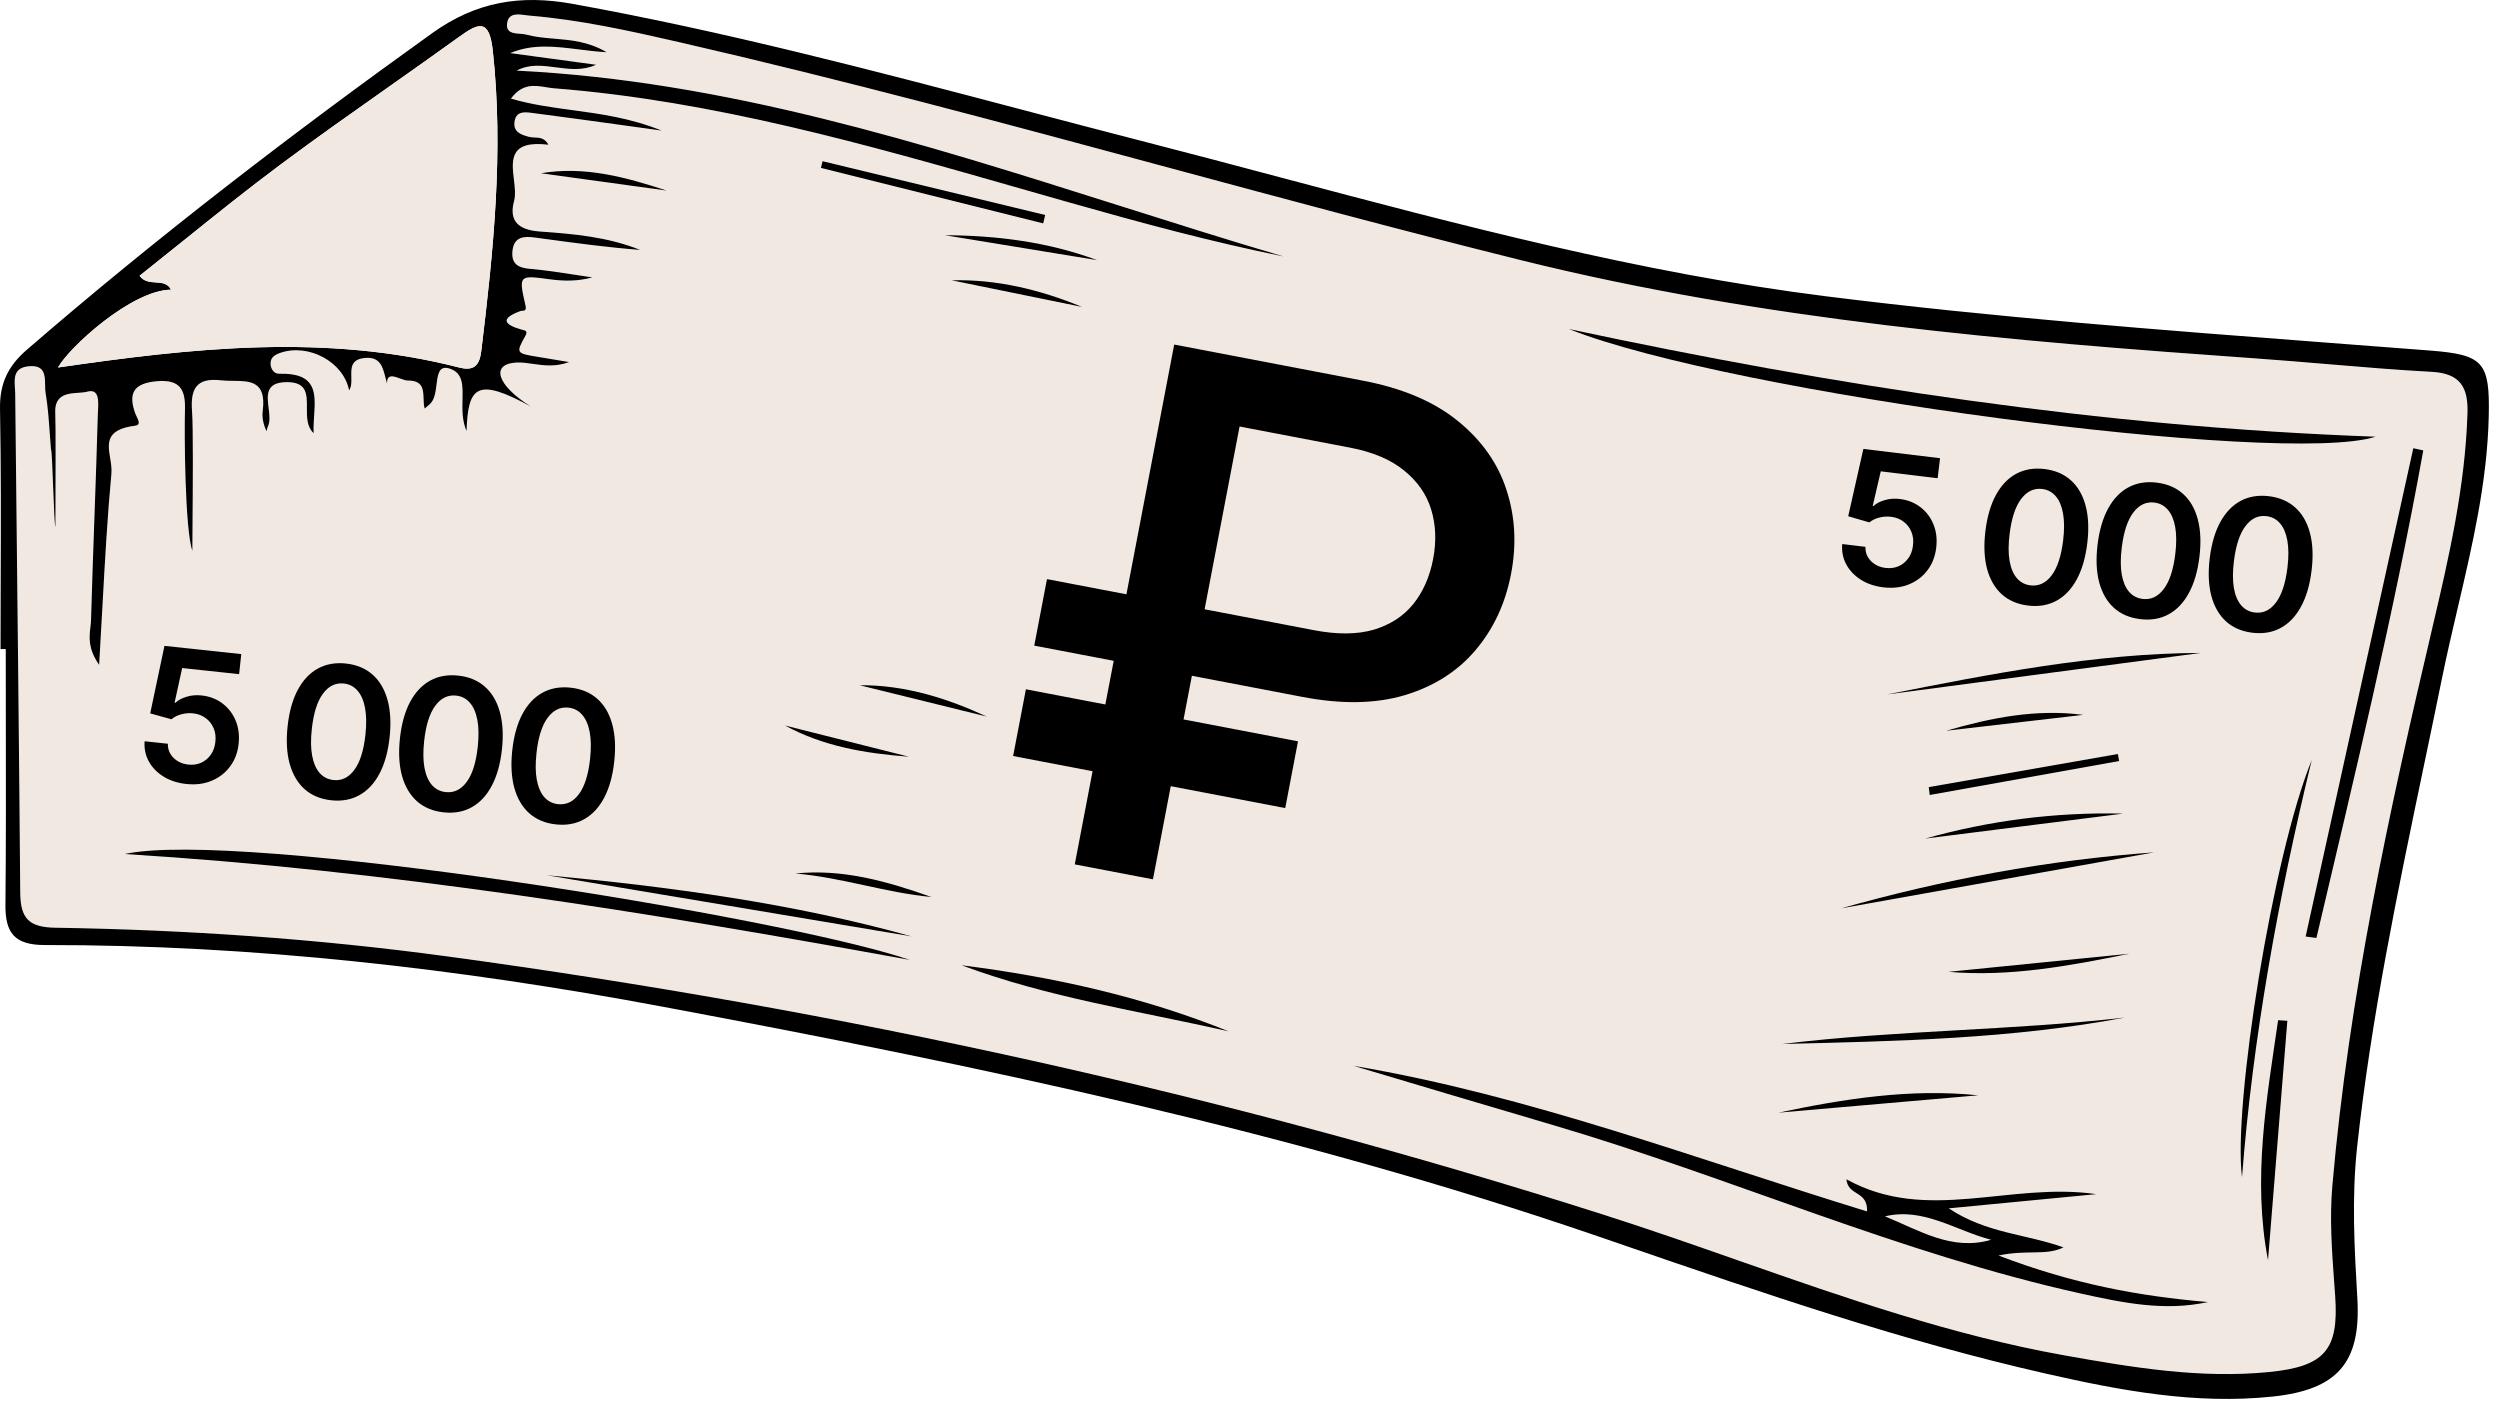 <?xml version="1.0" encoding="UTF-8"?> <svg xmlns="http://www.w3.org/2000/svg" width="124" height="70" viewBox="0 0 124 70" fill="none"><path d="M2.748 26.128C2.751 26.128 2.753 26.128 2.756 26.129L2.748 26.133C2.748 26.131 2.748 26.129 2.748 26.128C2.712 26.12 2.675 25.166 2.638 24.212C2.602 23.257 2.565 22.303 2.529 22.296C2.504 22.014 2.484 21.732 2.464 21.45C2.418 20.791 2.371 20.133 2.26 19.484C2.24 19.369 2.239 19.236 2.237 19.098C2.232 18.61 2.225 18.073 1.39 18.171C0.672 18.253 0.708 18.776 0.741 19.243C0.747 19.333 0.753 19.421 0.754 19.503C0.764 20.438 0.775 21.44 0.786 22.492C0.861 29.314 0.958 38.22 1.004 44.282C1.015 45.557 1.435 45.996 2.752 46.015C9.246 46.117 15.713 46.56 22.161 47.434C41.631 50.076 60.749 54.265 79.473 60.229C81.73 60.947 83.967 61.73 86.204 62.514C91.518 64.375 96.834 66.236 102.413 67.229C105.766 67.827 109.138 68.391 112.559 68.051C115.314 67.774 116.01 66.953 115.824 64.281C115.81 64.074 115.795 63.867 115.779 63.66C115.661 62.045 115.544 60.436 115.684 58.81C116.502 49.428 118.496 40.263 120.649 31.117C121.47 27.631 122.273 24.12 122.386 20.502C122.428 19.215 122.038 18.519 120.608 18.443C118.873 18.35 117.142 18.204 115.411 18.058C114.253 17.961 113.094 17.863 111.934 17.781C99.666 16.915 87.416 15.881 75.432 12.903C69.571 11.446 63.739 9.873 57.908 8.3C49.866 6.13 41.824 3.96 33.703 2.095C31.247 1.532 28.784 0.983 26.263 0.775C26.202 0.769 26.135 0.76 26.066 0.751C25.689 0.7 25.241 0.64 25.158 1.119C25.073 1.622 25.442 1.649 25.787 1.675C25.901 1.683 26.013 1.692 26.104 1.717C26.55 1.838 27.012 1.877 27.487 1.917C28.324 1.988 29.201 2.062 30.089 2.591C29.612 2.564 29.153 2.507 28.706 2.451C27.523 2.303 26.427 2.166 25.306 2.633C25.971 2.724 26.635 2.814 27.312 2.905C28.044 3.005 28.79 3.106 29.567 3.212C28.898 3.517 28.233 3.428 27.581 3.341C26.913 3.252 26.258 3.164 25.624 3.503C36.001 4.017 45.732 7.1 55.459 10.181C58.193 11.047 60.927 11.913 63.674 12.722C60.109 12.003 56.598 11.053 53.101 10.061C52.256 9.822 51.412 9.58 50.568 9.339C42.99 7.171 35.413 5.004 27.493 4.381C27.364 4.371 27.231 4.349 27.095 4.327C26.52 4.232 25.901 4.13 25.344 4.892C26.341 5.184 27.347 5.321 28.376 5.46C29.799 5.653 31.267 5.852 32.821 6.478C32.215 6.394 31.641 6.314 31.09 6.238C29.421 6.007 27.973 5.806 26.524 5.619C26.495 5.615 26.465 5.611 26.435 5.607C26.034 5.552 25.56 5.487 25.514 6.099C25.48 6.561 25.866 6.693 26.26 6.792C26.34 6.812 26.428 6.816 26.518 6.819C26.759 6.829 27.017 6.839 27.202 7.178C25.258 6.947 25.375 7.936 25.49 8.906C25.535 9.288 25.58 9.666 25.499 9.967C25.234 10.939 25.684 11.408 26.789 11.484C28.462 11.601 30.157 11.753 31.754 12.396C30.169 12.276 28.596 12.062 27.021 11.849C26.859 11.827 26.698 11.805 26.536 11.783C26.006 11.711 25.495 11.726 25.419 12.438C25.351 13.096 25.696 13.285 26.312 13.338C27.052 13.401 27.788 13.515 28.525 13.629C28.809 13.673 29.093 13.717 29.378 13.758C28.666 13.955 27.981 13.948 27.304 13.857L27.273 13.853C25.73 13.645 25.721 13.644 26.063 15.147C26.122 15.399 26.021 15.407 25.909 15.415C25.87 15.418 25.829 15.421 25.794 15.435C24.78 15.817 25.026 16.105 25.866 16.347C25.886 16.352 25.907 16.357 25.928 16.362C26.061 16.393 26.192 16.423 26.055 16.665C25.582 17.516 25.593 17.524 26.71 17.705C27.017 17.755 27.323 17.806 27.725 17.874C27.878 17.9 28.045 17.928 28.231 17.959C27.538 18.209 26.966 18.125 26.435 18.049C26.154 18.008 25.885 17.968 25.616 17.982C24.341 18.046 24.606 19.083 26.331 20.165C23.63 18.689 23.217 19.181 23.141 21.38C22.917 20.874 22.929 20.319 22.94 19.816C22.956 19.098 22.97 18.486 22.286 18.277C21.771 18.119 21.716 18.566 21.653 19.068C21.607 19.433 21.558 19.828 21.325 20.04C21.266 20.094 21.205 20.145 21.137 20.202C21.114 20.221 21.089 20.242 21.064 20.264C21.019 20.116 21.014 19.945 21.009 19.775C20.995 19.321 20.981 18.872 20.227 18.875C20.121 18.875 19.984 18.825 19.845 18.774C19.519 18.655 19.181 18.532 19.198 19.03C19.169 18.932 19.144 18.832 19.119 18.734C18.98 18.184 18.85 17.672 18.07 17.758C17.403 17.832 17.415 18.256 17.427 18.683C17.433 18.931 17.44 19.181 17.314 19.363C17.045 17.951 15.3 17.013 13.893 17.505C13.635 17.596 13.427 17.724 13.42 18.012C13.412 18.288 13.59 18.546 13.847 18.538C15.722 18.484 15.654 19.512 15.581 20.619C15.562 20.908 15.543 21.203 15.558 21.486C15.216 21.171 15.219 20.684 15.222 20.221C15.226 19.556 15.23 18.941 14.211 18.954C13.166 18.967 13.244 19.596 13.323 20.234C13.365 20.568 13.407 20.905 13.287 21.157C13.264 21.205 13.252 21.259 13.239 21.313C13.233 21.339 13.226 21.365 13.219 21.391C13.026 20.967 12.996 20.653 13.034 20.347C13.21 18.904 12.401 18.897 11.562 18.89C11.356 18.888 11.148 18.887 10.952 18.863C9.715 18.72 9.442 19.314 9.526 20.407C9.587 21.202 9.563 24.23 9.549 26.069C9.544 26.629 9.541 27.078 9.541 27.321C9.166 26.246 9.14 21.391 9.174 20.328C9.204 19.336 8.943 18.807 7.777 18.909C6.627 19.011 6.347 19.503 6.71 20.509C6.727 20.554 6.751 20.605 6.777 20.657C6.874 20.857 6.983 21.082 6.71 21.115C5.23 21.297 5.343 21.984 5.464 22.722C5.506 22.98 5.549 23.244 5.526 23.495C5.325 25.634 5.207 27.78 5.081 30.073C5.03 31.014 4.977 31.979 4.917 32.978C4.359 32.175 4.425 31.61 4.483 31.113C4.498 30.99 4.512 30.871 4.515 30.753C4.565 28.988 4.624 27.318 4.684 25.648C4.743 23.979 4.803 22.309 4.852 20.544C4.854 20.487 4.857 20.424 4.861 20.358C4.887 19.895 4.922 19.262 4.326 19.427C4.208 19.46 4.056 19.471 3.894 19.482C3.352 19.519 2.691 19.565 2.741 20.491C2.768 20.983 2.756 23.901 2.751 25.364C2.749 25.73 2.748 26.004 2.748 26.128Z" fill="#F1E9E1"></path><path fill-rule="evenodd" clip-rule="evenodd" d="M0.034 28.872C0.031 29.98 0.027 31.087 0.027 32.195H0.285C0.285 33.377 0.287 34.56 0.289 35.743C0.294 38.785 0.3 41.828 0.27 44.868C0.254 46.269 0.716 46.874 2.222 46.874C12.53 46.863 22.721 48.032 32.844 49.928C48.53 52.864 64.132 56.127 79.261 61.322C79.678 61.465 80.095 61.609 80.511 61.752C87.424 64.132 94.341 66.513 101.486 68.134C105.183 68.974 108.907 69.674 112.729 69.269C115.919 68.932 117.107 67.604 116.926 64.429C116.778 61.909 116.638 59.404 116.914 56.88C117.61 50.497 118.92 44.228 120.229 37.957C120.529 36.52 120.83 35.083 121.122 33.645C121.361 32.469 121.635 31.3 121.908 30.131C122.639 27.005 123.37 23.88 123.442 20.638C123.503 17.948 123.17 17.596 120.532 17.387C118.868 17.258 117.203 17.131 115.539 17.005C107.208 16.371 98.878 15.738 90.58 14.697C81.358 13.54 72.421 11.166 63.481 8.792C61.276 8.206 59.072 7.62 56.862 7.053C54.794 6.521 52.728 5.977 50.662 5.433C43.282 3.489 35.903 1.545 28.379 0.188C25.817 -0.273 23.622 0.078 21.442 1.641C14.521 6.602 7.77 11.775 1.329 17.35C0.398 18.156 -0.022 19.022 0.001 20.279C0.053 23.143 0.044 26.008 0.034 28.872ZM2.748 26.128L2.756 26.129L2.748 26.133L2.748 26.128ZM2.638 24.212C2.675 25.166 2.712 26.12 2.748 26.128C2.748 26.004 2.749 25.73 2.751 25.364C2.756 23.901 2.768 20.983 2.741 20.491C2.691 19.565 3.352 19.519 3.894 19.482C4.056 19.471 4.208 19.46 4.326 19.427C4.922 19.262 4.887 19.895 4.861 20.358C4.857 20.424 4.854 20.487 4.852 20.544C4.803 22.309 4.743 23.979 4.684 25.648C4.624 27.318 4.565 28.988 4.515 30.753C4.512 30.871 4.498 30.99 4.483 31.113C4.425 31.61 4.359 32.175 4.917 32.978C4.977 31.979 5.03 31.014 5.081 30.073C5.207 27.78 5.325 25.634 5.526 23.495C5.549 23.244 5.506 22.98 5.464 22.722C5.343 21.984 5.23 21.297 6.71 21.115C6.983 21.082 6.874 20.857 6.777 20.657C6.751 20.605 6.727 20.554 6.71 20.509C6.347 19.503 6.627 19.011 7.777 18.909C8.943 18.807 9.204 19.336 9.174 20.328C9.14 21.391 9.166 26.246 9.541 27.321C9.541 27.078 9.544 26.629 9.549 26.069C9.563 24.23 9.587 21.202 9.526 20.407C9.442 19.314 9.715 18.72 10.952 18.863C11.148 18.887 11.356 18.888 11.562 18.89C12.401 18.897 13.21 18.904 13.034 20.347C12.996 20.653 13.026 20.967 13.219 21.391C13.226 21.365 13.233 21.339 13.239 21.313C13.252 21.259 13.264 21.205 13.287 21.157C13.407 20.905 13.365 20.568 13.323 20.234C13.244 19.596 13.166 18.967 14.211 18.954C15.23 18.941 15.226 19.556 15.222 20.221C15.219 20.684 15.216 21.171 15.558 21.486C15.543 21.203 15.562 20.908 15.581 20.619C15.654 19.512 15.722 18.484 13.847 18.538C13.59 18.546 13.412 18.288 13.42 18.012C13.427 17.724 13.635 17.596 13.893 17.505C15.3 17.013 17.045 17.951 17.314 19.363C17.44 19.181 17.433 18.931 17.427 18.683C17.415 18.256 17.403 17.832 18.07 17.758C18.85 17.672 18.98 18.184 19.119 18.734C19.144 18.832 19.169 18.932 19.198 19.03C19.181 18.532 19.519 18.655 19.845 18.774C19.984 18.825 20.121 18.875 20.227 18.875C20.981 18.872 20.995 19.321 21.009 19.775C21.014 19.945 21.019 20.116 21.064 20.264C21.089 20.242 21.114 20.221 21.137 20.202C21.205 20.145 21.266 20.094 21.325 20.04C21.558 19.828 21.607 19.433 21.653 19.068C21.716 18.566 21.771 18.119 22.286 18.277C22.97 18.486 22.956 19.098 22.94 19.816C22.929 20.319 22.917 20.874 23.141 21.38C23.217 19.181 23.63 18.689 26.331 20.165C24.606 19.083 24.341 18.046 25.616 17.982C25.885 17.968 26.154 18.008 26.435 18.049C26.966 18.125 27.538 18.209 28.231 17.959C28.045 17.928 27.878 17.9 27.725 17.874C27.323 17.806 27.017 17.755 26.71 17.705C25.593 17.524 25.582 17.516 26.055 16.665C26.192 16.423 26.061 16.393 25.928 16.362C25.907 16.357 25.886 16.352 25.866 16.347C25.026 16.105 24.78 15.817 25.794 15.435C25.829 15.421 25.87 15.418 25.909 15.415C26.021 15.407 26.122 15.399 26.063 15.147C25.721 13.644 25.73 13.645 27.273 13.853L27.304 13.857C27.981 13.948 28.666 13.955 29.378 13.758C29.093 13.717 28.809 13.673 28.525 13.629C27.788 13.515 27.052 13.401 26.312 13.338C25.696 13.285 25.351 13.096 25.419 12.438C25.495 11.726 26.006 11.711 26.536 11.783C26.698 11.805 26.859 11.827 27.021 11.849C28.596 12.062 30.169 12.276 31.754 12.396C30.157 11.753 28.462 11.601 26.789 11.484C25.684 11.408 25.234 10.939 25.499 9.967C25.58 9.666 25.535 9.288 25.49 8.906C25.375 7.936 25.258 6.947 27.202 7.178C27.017 6.839 26.759 6.829 26.518 6.819C26.428 6.816 26.34 6.812 26.26 6.792C25.866 6.693 25.48 6.561 25.514 6.099C25.56 5.487 26.034 5.552 26.435 5.607C26.465 5.611 26.495 5.615 26.524 5.619C27.973 5.806 29.421 6.007 31.09 6.238C31.641 6.314 32.215 6.394 32.821 6.478C31.267 5.852 29.799 5.653 28.376 5.46C27.347 5.321 26.341 5.184 25.344 4.892C25.901 4.13 26.52 4.232 27.095 4.327C27.231 4.349 27.364 4.371 27.493 4.381C35.413 5.004 42.99 7.171 50.568 9.339C51.412 9.58 52.256 9.822 53.101 10.061C56.598 11.053 60.109 12.003 63.674 12.722C60.927 11.913 58.193 11.047 55.459 10.181C45.732 7.1 36.001 4.017 25.624 3.503C26.258 3.164 26.913 3.252 27.581 3.341C28.233 3.428 28.898 3.517 29.567 3.212C28.79 3.106 28.044 3.005 27.312 2.905C26.635 2.814 25.971 2.724 25.306 2.633C26.427 2.166 27.523 2.303 28.706 2.451C29.153 2.507 29.612 2.564 30.089 2.591C29.201 2.062 28.324 1.988 27.487 1.917C27.012 1.877 26.55 1.838 26.104 1.717C26.013 1.692 25.901 1.683 25.787 1.675C25.442 1.649 25.073 1.622 25.158 1.119C25.241 0.64 25.689 0.7 26.066 0.751C26.135 0.76 26.202 0.769 26.263 0.775C28.784 0.983 31.247 1.532 33.703 2.095C41.824 3.96 49.866 6.13 57.908 8.3C63.739 9.873 69.571 11.446 75.432 12.903C87.416 15.881 99.666 16.915 111.934 17.781C113.094 17.863 114.253 17.961 115.411 18.058C117.142 18.204 118.873 18.35 120.608 18.443C122.038 18.519 122.428 19.215 122.386 20.502C122.273 24.12 121.47 27.631 120.649 31.117C118.496 40.263 116.502 49.428 115.684 58.81C115.544 60.436 115.661 62.045 115.779 63.66C115.795 63.867 115.81 64.074 115.824 64.281C116.01 66.953 115.314 67.774 112.559 68.051C109.138 68.391 105.766 67.827 102.413 67.229C96.834 66.236 91.518 64.375 86.204 62.514C83.967 61.73 81.73 60.947 79.473 60.229C60.749 54.265 41.631 50.076 22.161 47.434C15.713 46.56 9.246 46.117 2.752 46.015C1.435 45.996 1.015 45.557 1.004 44.282C0.958 38.22 0.861 29.314 0.786 22.492C0.775 21.44 0.764 20.438 0.754 19.503C0.753 19.421 0.747 19.333 0.741 19.243C0.708 18.776 0.672 18.253 1.39 18.171C2.225 18.073 2.232 18.61 2.237 19.098C2.239 19.236 2.24 19.369 2.26 19.484C2.371 20.133 2.418 20.791 2.464 21.45C2.484 21.732 2.504 22.014 2.529 22.296C2.565 22.303 2.602 23.257 2.638 24.212ZM2.877 18.228C3.439 17.218 6.525 14.393 8.485 14.368C8.316 14.044 8.026 14.026 7.726 14.008C7.436 13.99 7.136 13.971 6.924 13.678C7.655 13.098 8.379 12.517 9.099 11.937C10.709 10.643 12.305 9.359 13.946 8.139C15.688 6.843 17.461 5.593 19.235 4.342C20.409 3.515 21.583 2.687 22.748 1.846C23.72 1.146 24.265 0.881 24.443 2.516C24.988 7.514 24.473 12.457 23.872 17.403C23.788 18.076 23.558 18.428 22.774 18.228C16.144 16.525 9.511 17.263 2.877 18.228Z" fill="black"></path><path d="M8.485 14.368C6.525 14.393 3.439 17.218 2.877 18.228C9.511 17.263 16.144 16.525 22.774 18.228C23.558 18.428 23.788 18.076 23.872 17.403C24.473 12.457 24.988 7.514 24.443 2.516C24.265 0.881 23.72 1.146 22.748 1.846C21.583 2.687 20.409 3.515 19.235 4.342C17.461 5.593 15.688 6.843 13.946 8.139C12.305 9.359 10.709 10.643 9.099 11.937C8.379 12.517 7.655 13.098 6.924 13.678C7.136 13.971 7.436 13.99 7.726 14.008C8.026 14.026 8.316 14.044 8.485 14.368Z" fill="#F1E9E1"></path><path d="M67.137 52.865C75.886 54.349 84.113 57.482 92.605 60.086C92.65 59.041 91.659 59.34 91.583 58.492C95.571 60.706 99.692 58.606 103.972 59.23C101.467 59.472 99.223 59.688 96.657 59.934C98.531 61.183 100.514 61.206 102.349 61.872C101.471 62.295 100.555 61.97 99.125 62.273C102.814 63.688 106.122 64.294 109.516 64.581C107.355 65.054 105.274 64.615 103.2 64.157C94.232 62.171 85.827 58.394 77.048 55.809C73.74 54.837 70.44 53.849 67.137 52.865ZM98.761 61.493C96.998 61.039 95.405 59.87 93.494 60.331C95.197 61.024 96.816 62.065 98.761 61.493Z" fill="black"></path><path d="M77.819 16.32C90.935 19.121 104.161 21.172 117.83 21.66C113.247 23.136 85.785 19.507 77.819 16.32Z" fill="black"></path><path d="M45.128 47.612C32.246 45.27 19.305 43.166 6.185 42.36C11.804 41.126 38.786 45.455 45.128 47.612Z" fill="black"></path><path d="M114.36 46.451C116.139 38.38 117.921 30.304 119.7 22.232C119.866 22.27 120.029 22.304 120.195 22.342C118.727 30.467 116.786 38.489 114.894 46.523C114.716 46.501 114.538 46.478 114.356 46.451H114.36Z" fill="black"></path><path d="M114.663 37.695C112.994 44.56 111.741 51.466 111.204 58.391C110.746 54.815 112.737 42.418 114.663 37.695Z" fill="black"></path><path d="M60.938 51.154C56.492 50.144 51.977 49.478 47.697 47.877C52.242 48.452 56.692 49.44 60.938 51.154Z" fill="black"></path><path d="M45.223 46.447C39.187 45.437 33.155 44.426 27.119 43.412C33.261 43.983 39.361 44.809 45.223 46.447Z" fill="black"></path><path d="M105.403 50.469C99.783 51.532 94.092 51.642 88.4 51.782C94.05 51.093 99.749 51.12 105.403 50.469Z" fill="black"></path><path d="M113.452 50.632L112.494 62.507C111.715 58.473 112.422 54.541 112.994 50.602C113.145 50.613 113.296 50.624 113.452 50.632Z" fill="black"></path><path d="M106.845 42.277C101.668 43.205 96.495 44.128 91.318 45.055C96.397 43.621 101.562 42.66 106.845 42.277Z" fill="black"></path><path d="M93.6 34.443C98.746 33.429 103.893 32.404 109.164 32.385C103.976 33.07 98.788 33.758 93.6 34.443Z" fill="black"></path><path d="M40.798 7.996C44.48 8.885 48.158 9.775 51.841 10.664C51.806 10.804 51.773 10.94 51.742 11.08L40.719 8.329C40.745 8.219 40.772 8.106 40.798 7.996Z" fill="black"></path><path d="M105.308 40.355C102.035 40.767 98.766 41.18 95.492 41.593C98.675 40.703 101.914 40.276 105.308 40.355Z" fill="black"></path><path d="M98.118 54.327C94.814 54.614 91.511 54.902 88.207 55.189C91.477 54.497 94.757 53.982 98.118 54.327Z" fill="black"></path><path d="M95.666 39.041C98.792 38.492 101.921 37.943 105.047 37.398C105.066 37.516 105.085 37.629 105.108 37.747C101.978 38.307 98.845 38.87 95.715 39.431C95.7 39.302 95.681 39.173 95.666 39.045V39.041Z" fill="black"></path><path d="M96.643 48.203C99.636 47.904 102.633 47.602 105.626 47.303C102.667 47.901 99.704 48.465 96.643 48.203Z" fill="black"></path><path d="M54.415 12.903C51.898 12.491 49.382 12.079 46.865 11.666C49.442 11.681 51.974 11.995 54.415 12.903Z" fill="black"></path><path d="M103.326 35.458C101.059 35.719 98.796 35.984 96.529 36.245C98.751 35.602 100.991 35.151 103.326 35.458Z" fill="black"></path><path d="M48.942 35.542C46.838 35.024 44.734 34.505 42.634 33.987C44.912 33.968 47.023 34.653 48.942 35.542Z" fill="black"></path><path d="M46.199 44.491C43.921 44.279 41.734 43.515 39.448 43.326C41.802 43.084 44.012 43.716 46.199 44.491Z" fill="black"></path><path d="M33.064 9.452C30.986 9.164 28.909 8.88 26.831 8.593C28.996 8.225 31.043 8.789 33.064 9.452Z" fill="black"></path><path d="M47.201 13.903C49.453 13.846 51.591 14.368 53.668 15.223L47.201 13.903Z" fill="black"></path><path d="M45.086 37.534C42.88 37.368 40.821 37.012 38.937 35.986C40.988 36.501 43.035 37.019 45.086 37.534Z" fill="black"></path><path d="M93.411 29.131C92.984 29.079 92.612 28.953 92.294 28.752C91.977 28.549 91.736 28.294 91.571 27.988C91.409 27.683 91.343 27.348 91.374 26.984L92.527 27.123C92.516 27.395 92.606 27.629 92.796 27.825C92.987 28.019 93.231 28.134 93.528 28.17C93.76 28.198 93.974 28.17 94.168 28.085C94.362 28.001 94.523 27.869 94.651 27.692C94.779 27.515 94.856 27.305 94.883 27.061C94.916 26.814 94.89 26.587 94.806 26.382C94.723 26.177 94.595 26.009 94.422 25.878C94.25 25.744 94.043 25.663 93.802 25.634C93.606 25.608 93.409 25.621 93.21 25.672C93.01 25.724 92.848 25.804 92.722 25.912L91.671 25.606L92.423 22.267L96.227 22.727L96.107 23.72L93.286 23.378L92.886 25.094L92.925 25.099C93.064 24.97 93.25 24.873 93.483 24.806C93.717 24.736 93.966 24.718 94.231 24.75C94.628 24.798 94.971 24.935 95.26 25.16C95.549 25.384 95.763 25.67 95.903 26.018C96.043 26.366 96.087 26.751 96.036 27.171C95.984 27.605 95.837 27.979 95.595 28.294C95.356 28.607 95.047 28.839 94.669 28.991C94.294 29.14 93.874 29.187 93.411 29.131ZM100.592 30.036C100.064 29.972 99.628 29.784 99.282 29.471C98.939 29.157 98.697 28.734 98.555 28.204C98.416 27.672 98.39 27.048 98.477 26.333C98.565 25.618 98.74 25.022 99.002 24.545C99.266 24.066 99.601 23.716 100.009 23.497C100.419 23.278 100.886 23.201 101.412 23.264C101.937 23.328 102.372 23.515 102.718 23.825C103.064 24.136 103.306 24.555 103.446 25.083C103.588 25.611 103.615 26.232 103.529 26.945C103.442 27.662 103.267 28.262 103.002 28.746C102.74 29.227 102.404 29.579 101.994 29.8C101.586 30.021 101.119 30.1 100.592 30.036ZM100.713 29.034C101.123 29.083 101.471 28.921 101.756 28.546C102.044 28.169 102.236 27.587 102.332 26.8C102.395 26.279 102.393 25.835 102.327 25.467C102.261 25.1 102.14 24.814 101.963 24.611C101.787 24.405 101.563 24.286 101.292 24.253C100.884 24.204 100.537 24.368 100.251 24.745C99.965 25.119 99.774 25.697 99.677 26.478C99.612 27.001 99.611 27.447 99.674 27.816C99.74 28.186 99.861 28.474 100.038 28.679C100.215 28.883 100.44 29.001 100.713 29.034ZM106.154 30.709C105.627 30.646 105.191 30.457 104.845 30.145C104.502 29.831 104.26 29.408 104.118 28.878C103.979 28.345 103.953 27.722 104.04 27.006C104.128 26.292 104.303 25.696 104.565 25.218C104.829 24.739 105.164 24.39 105.572 24.171C105.982 23.952 106.449 23.874 106.974 23.938C107.5 24.001 107.935 24.188 108.281 24.499C108.627 24.809 108.869 25.228 109.009 25.756C109.151 26.285 109.178 26.905 109.092 27.618C109.005 28.335 108.83 28.936 108.565 29.419C108.303 29.901 107.967 30.252 107.557 30.473C107.149 30.695 106.682 30.773 106.154 30.709ZM106.276 29.707C106.686 29.757 107.033 29.594 107.319 29.22C107.607 28.843 107.799 28.261 107.895 27.473C107.958 26.953 107.956 26.508 107.89 26.141C107.824 25.773 107.703 25.488 107.526 25.285C107.35 25.079 107.126 24.96 106.855 24.927C106.447 24.878 106.1 25.041 105.814 25.418C105.528 25.793 105.337 26.371 105.24 27.152C105.175 27.675 105.174 28.121 105.237 28.49C105.303 28.86 105.424 29.147 105.601 29.353C105.778 29.556 106.003 29.674 106.276 29.707ZM111.717 31.383C111.19 31.319 110.754 31.131 110.408 30.819C110.065 30.504 109.823 30.082 109.681 29.551C109.542 29.019 109.516 28.395 109.603 27.68C109.691 26.965 109.866 26.369 110.128 25.892C110.392 25.413 110.727 25.064 111.135 24.844C111.545 24.625 112.012 24.548 112.537 24.611C113.063 24.675 113.498 24.862 113.844 25.172C114.189 25.483 114.432 25.902 114.572 26.43C114.714 26.958 114.741 27.579 114.655 28.292C114.568 29.009 114.393 29.609 114.128 30.093C113.866 30.575 113.53 30.926 113.12 31.147C112.712 31.368 112.245 31.447 111.717 31.383ZM111.839 30.381C112.249 30.431 112.596 30.268 112.882 29.893C113.17 29.517 113.362 28.934 113.458 28.147C113.521 27.626 113.519 27.182 113.453 26.814C113.387 26.447 113.266 26.162 113.089 25.958C112.913 25.753 112.689 25.634 112.418 25.601C112.01 25.551 111.663 25.715 111.377 26.092C111.091 26.467 110.9 27.044 110.803 27.826C110.738 28.348 110.737 28.794 110.8 29.164C110.866 29.533 110.987 29.821 111.164 30.026C111.341 30.23 111.566 30.348 111.839 30.381Z" fill="black"></path><path d="M9.238 38.885C8.81 38.839 8.436 38.718 8.116 38.522C7.795 38.323 7.551 38.072 7.382 37.768C7.216 37.465 7.146 37.131 7.172 36.766L8.327 36.89C8.319 37.161 8.412 37.394 8.605 37.588C8.799 37.78 9.044 37.891 9.341 37.923C9.574 37.948 9.787 37.917 9.98 37.83C10.174 37.742 10.333 37.609 10.458 37.43C10.583 37.251 10.658 37.04 10.682 36.796C10.711 36.548 10.682 36.322 10.596 36.118C10.509 35.914 10.379 35.748 10.205 35.619C10.031 35.488 9.823 35.409 9.582 35.383C9.385 35.36 9.188 35.376 8.989 35.43C8.791 35.484 8.63 35.566 8.506 35.676L7.45 35.385L8.157 32.035L11.967 32.444L11.86 33.438L9.035 33.135L8.659 34.856L8.697 34.86C8.834 34.73 9.019 34.63 9.252 34.56C9.484 34.487 9.733 34.465 9.998 34.494C10.396 34.537 10.741 34.669 11.033 34.89C11.325 35.11 11.543 35.393 11.687 35.739C11.832 36.086 11.881 36.469 11.836 36.891C11.79 37.325 11.648 37.701 11.41 38.019C11.175 38.335 10.87 38.572 10.494 38.728C10.12 38.883 9.702 38.935 9.238 38.885ZM16.43 39.694C15.902 39.637 15.463 39.455 15.113 39.147C14.766 38.837 14.518 38.418 14.369 37.889C14.223 37.359 14.188 36.736 14.265 36.019C14.344 35.303 14.511 34.705 14.766 34.224C15.023 33.742 15.354 33.388 15.759 33.163C16.166 32.939 16.632 32.855 17.158 32.911C17.684 32.968 18.122 33.149 18.472 33.455C18.822 33.76 19.07 34.176 19.217 34.702C19.366 35.229 19.402 35.849 19.325 36.563C19.248 37.281 19.081 37.884 18.823 38.371C18.567 38.856 18.236 39.212 17.829 39.438C17.424 39.665 16.958 39.75 16.43 39.694ZM16.537 38.69C16.948 38.734 17.293 38.567 17.574 38.188C17.857 37.808 18.041 37.223 18.126 36.434C18.182 35.913 18.174 35.468 18.104 35.102C18.033 34.735 17.907 34.451 17.728 34.251C17.549 34.047 17.323 33.931 17.052 33.902C16.643 33.858 16.299 34.027 16.018 34.407C15.737 34.786 15.554 35.366 15.467 36.148C15.409 36.672 15.414 37.118 15.483 37.487C15.553 37.855 15.678 38.141 15.858 38.344C16.037 38.545 16.264 38.66 16.537 38.69ZM22.001 40.292C21.473 40.235 21.034 40.053 20.684 39.745C20.337 39.435 20.089 39.016 19.941 38.488C19.794 37.957 19.76 37.334 19.837 36.618C19.916 35.902 20.082 35.303 20.337 34.823C20.595 34.34 20.926 33.986 21.331 33.762C21.737 33.537 22.204 33.453 22.73 33.51C23.256 33.566 23.694 33.747 24.043 34.053C24.393 34.359 24.642 34.775 24.788 35.301C24.937 35.827 24.973 36.447 24.897 37.161C24.82 37.88 24.652 38.482 24.394 38.969C24.139 39.454 23.808 39.81 23.401 40.037C22.996 40.264 22.529 40.349 22.001 40.292ZM22.109 39.288C22.519 39.332 22.865 39.165 23.146 38.786C23.429 38.406 23.613 37.821 23.697 37.033C23.753 36.511 23.746 36.067 23.675 35.7C23.604 35.334 23.479 35.05 23.299 34.849C23.12 34.646 22.895 34.53 22.623 34.501C22.215 34.457 21.87 34.625 21.589 35.006C21.309 35.384 21.125 35.965 21.039 36.747C20.981 37.27 20.986 37.717 21.054 38.085C21.125 38.454 21.25 38.74 21.429 38.943C21.609 39.144 21.835 39.259 22.109 39.288ZM27.573 40.89C27.045 40.834 26.606 40.651 26.256 40.343C25.909 40.034 25.661 39.615 25.512 39.086C25.366 38.556 25.331 37.932 25.408 37.216C25.487 36.5 25.654 35.902 25.909 35.421C26.166 34.938 26.497 34.585 26.902 34.36C27.309 34.136 27.775 34.052 28.301 34.108C28.827 34.165 29.265 34.346 29.615 34.651C29.965 34.957 30.213 35.373 30.36 35.899C30.509 36.426 30.545 37.046 30.468 37.76C30.391 38.478 30.224 39.081 29.966 39.568C29.71 40.053 29.379 40.409 28.972 40.635C28.567 40.862 28.101 40.947 27.573 40.89ZM27.68 39.887C28.091 39.931 28.436 39.764 28.717 39.385C29 39.005 29.184 38.42 29.269 37.631C29.325 37.109 29.317 36.665 29.247 36.299C29.176 35.932 29.05 35.648 28.871 35.447C28.692 35.244 28.466 35.128 28.195 35.099C27.786 35.055 27.442 35.224 27.161 35.604C26.88 35.983 26.697 36.563 26.611 37.346C26.552 37.869 26.557 38.315 26.626 38.684C26.697 39.052 26.821 39.338 27.001 39.541C27.18 39.742 27.407 39.857 27.68 39.887Z" fill="black"></path><path d="M64.606 34.568L51.299 32.023L51.93 28.724L65.187 31.26C66.329 31.479 67.309 31.47 68.128 31.236C68.949 30.992 69.604 30.57 70.094 29.967C70.585 29.356 70.914 28.61 71.083 27.729C71.25 26.856 71.219 26.041 70.99 25.284C70.76 24.527 70.314 23.88 69.651 23.344C68.989 22.8 68.096 22.42 66.972 22.205L61.483 21.155L57.186 43.615L53.308 42.873L58.241 17.09L67.608 18.882C69.563 19.256 71.128 19.921 72.303 20.876C73.485 21.833 74.29 22.97 74.717 24.287C75.152 25.606 75.23 26.995 74.95 28.456C74.668 29.933 74.078 31.199 73.18 32.254C72.292 33.302 71.123 34.044 69.674 34.481C68.234 34.91 66.545 34.939 64.606 34.568ZM64.381 36.77L63.748 40.081L50.251 37.499L50.885 34.188L64.381 36.77Z" fill="black"></path></svg> 